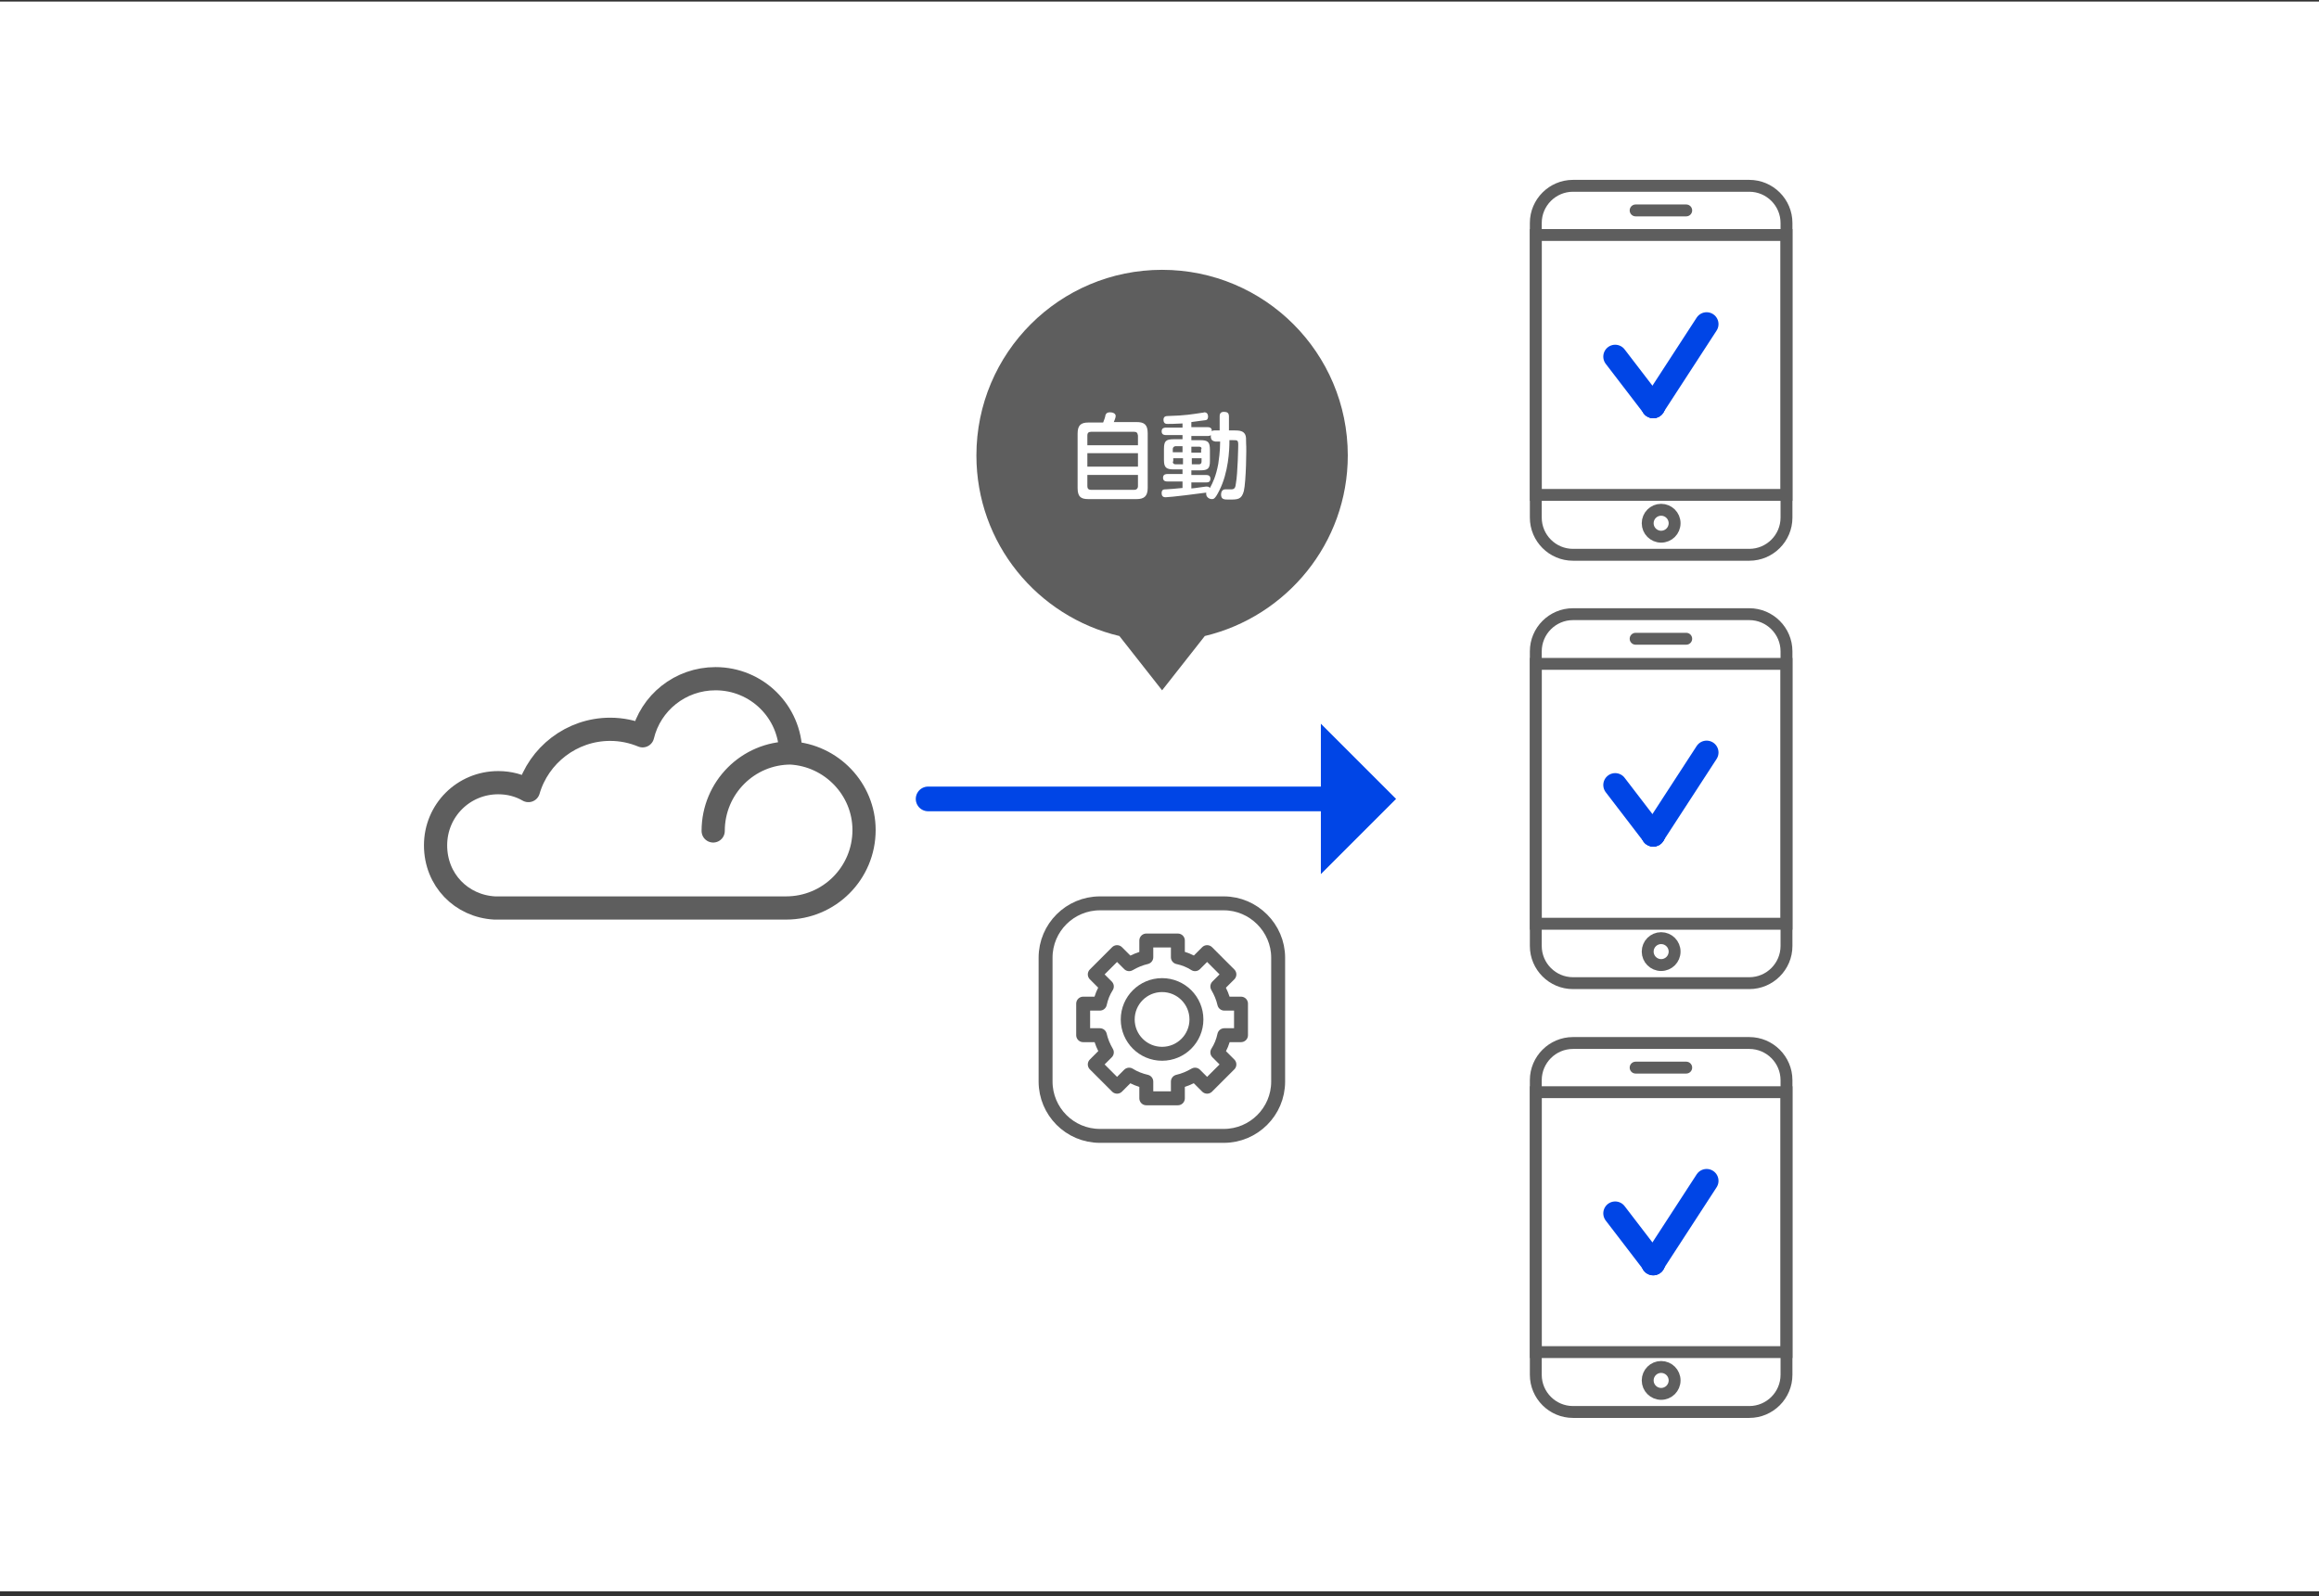 <svg width="350" height="241" viewBox="0 0 350 241" fill="none" xmlns="http://www.w3.org/2000/svg">
<rect x="0" y="0" width="350" height="241" fill="#333333" stroke="none"/>
<rect width="350" height="240" transform="translate(0 0.234)" fill="white"/>
<g clip-path="url(#clip0_5324_34781)">
<path d="M200.896 120.609H140.079" stroke="#0045E6" stroke-width="3.727" stroke-miterlimit="10" stroke-linecap="round"/>
<path d="M199.355 131.959V109.258L210.705 120.608L199.355 131.959Z" fill="#0045E6"/>
<path d="M264.024 213.159H237.399C234.316 213.159 231.794 210.637 231.794 207.554V163.062C231.794 159.979 234.316 157.457 237.399 157.457H264.024C267.107 157.457 269.629 159.979 269.629 163.062V207.554C269.629 210.637 267.107 213.159 264.024 213.159Z" stroke="#5E5E5E" stroke-width="1.794" stroke-miterlimit="10" stroke-linecap="round"/>
<path d="M269.629 164.883H231.794V204.119H269.629V164.883Z" stroke="#5E5E5E" stroke-width="1.794" stroke-miterlimit="10" stroke-linecap="round"/>
<path d="M246.86 161.172H254.497" stroke="#5E5E5E" stroke-width="1.794" stroke-miterlimit="10" stroke-linecap="round"/>
<path d="M250.712 210.427C251.835 210.427 252.744 209.517 252.744 208.395C252.744 207.273 251.835 206.363 250.712 206.363C249.59 206.363 248.681 207.273 248.681 208.395C248.681 209.517 249.59 210.427 250.712 210.427Z" stroke="#5E5E5E" stroke-width="1.794" stroke-miterlimit="10" stroke-linecap="round"/>
<path d="M249.518 190.664V190.734" stroke="#0045E6" stroke-width="3.587" stroke-linecap="round" stroke-linejoin="round"/>
<path d="M249.52 190.669L243.774 183.172" stroke="#0045E6" stroke-width="3.587" stroke-linecap="round" stroke-linejoin="round"/>
<path d="M249.518 190.664V190.734" stroke="#0045E6" stroke-width="3.587" stroke-linecap="round" stroke-linejoin="round"/>
<path d="M257.576 178.266L249.518 190.667" stroke="#0045E6" stroke-width="3.587" stroke-linecap="round" stroke-linejoin="round"/>
<path d="M264.024 148.421H237.399C234.316 148.421 231.794 145.898 231.794 142.815V98.324C231.794 95.241 234.316 92.719 237.399 92.719H264.024C267.107 92.719 269.629 95.241 269.629 98.324V142.815C269.629 145.898 267.107 148.421 264.024 148.421Z" stroke="#5E5E5E" stroke-width="1.794" stroke-miterlimit="10" stroke-linecap="round"/>
<path d="M269.629 100.219H231.794V139.455H269.629V100.219Z" stroke="#5E5E5E" stroke-width="1.794" stroke-miterlimit="10" stroke-linecap="round"/>
<path d="M246.86 96.43H254.497" stroke="#5E5E5E" stroke-width="1.794" stroke-miterlimit="10" stroke-linecap="round"/>
<path d="M250.712 145.689C251.835 145.689 252.744 144.779 252.744 143.657C252.744 142.535 251.835 141.625 250.712 141.625C249.59 141.625 248.681 142.535 248.681 143.657C248.681 144.779 249.59 145.689 250.712 145.689Z" stroke="#5E5E5E" stroke-width="1.794" stroke-miterlimit="10" stroke-linecap="round"/>
<circle cx="249.521" cy="126.005" r="1.794" fill="#0045E6"/>
<path d="M249.52 126.005L243.774 118.508" stroke="#0045E6" stroke-width="3.587" stroke-linecap="round" stroke-linejoin="round"/>
<circle cx="249.521" cy="126.005" r="1.794" fill="#0045E6"/>
<path d="M257.576 113.602L249.518 126.003" stroke="#0045E6" stroke-width="3.587" stroke-linecap="round" stroke-linejoin="round"/>
<path d="M264.024 83.753H237.399C234.316 83.753 231.794 81.23 231.794 78.147V33.656C231.794 30.573 234.316 28.051 237.399 28.051H264.024C267.107 28.051 269.629 30.573 269.629 33.656V78.147C269.629 81.23 267.107 83.753 264.024 83.753Z" stroke="#5E5E5E" stroke-width="1.794" stroke-miterlimit="10" stroke-linecap="round"/>
<path d="M269.629 35.477H231.794V74.713H269.629V35.477Z" stroke="#5E5E5E" stroke-width="1.794" stroke-miterlimit="10" stroke-linecap="round"/>
<path d="M246.86 31.766H254.497" stroke="#5E5E5E" stroke-width="1.794" stroke-miterlimit="10" stroke-linecap="round"/>
<path d="M250.712 81.021C251.835 81.021 252.744 80.111 252.744 78.989C252.744 77.867 251.835 76.957 250.712 76.957C249.59 76.957 248.681 77.867 248.681 78.989C248.681 80.111 249.59 81.021 250.712 81.021Z" stroke="#5E5E5E" stroke-width="1.794" stroke-miterlimit="10" stroke-linecap="round"/>
<circle cx="249.521" cy="61.333" r="1.794" fill="#0045E6"/>
<path d="M249.52 61.333L243.774 53.836" stroke="#0045E6" stroke-width="3.587" stroke-linecap="round" stroke-linejoin="round"/>
<circle cx="249.521" cy="61.333" r="1.794" fill="#0045E6"/>
<path d="M257.576 48.93L249.518 61.331" stroke="#0045E6" stroke-width="3.587" stroke-linecap="round" stroke-linejoin="round"/>
<path d="M184.711 136.375H166.003C161.519 136.375 157.806 140.018 157.806 144.573V163.28C157.806 167.764 161.449 171.478 166.003 171.478H184.711C189.195 171.478 192.908 167.834 192.908 163.28V144.573C192.908 140.088 189.195 136.375 184.711 136.375Z" stroke="#5E5E5E" stroke-width="2.102" stroke-linecap="round" stroke-linejoin="round"/>
<path d="M187.302 156.278V151.513H184.779C184.569 150.602 184.219 149.762 183.728 148.921L185.55 147.099L182.187 143.736L180.365 145.558C179.594 145.067 178.754 144.717 177.773 144.507V141.984H173.008V144.507C172.097 144.717 171.257 145.067 170.416 145.558L168.594 143.736L165.231 147.099L167.053 148.921C166.562 149.692 166.212 150.532 166.002 151.513H163.479V156.278H166.002C166.212 157.189 166.562 158.029 167.053 158.87L165.231 160.692L168.594 164.055L170.416 162.233C171.187 162.724 172.097 163.074 173.008 163.284V165.807H177.773V163.284C178.684 163.074 179.524 162.724 180.365 162.233L182.187 164.055L185.55 160.692L183.728 158.87C184.219 158.099 184.569 157.259 184.779 156.278H187.302Z" stroke="#5E5E5E" stroke-width="2.102" stroke-linecap="round" stroke-linejoin="round"/>
<path d="M175.389 159.085C178.252 159.085 180.574 156.763 180.574 153.9C180.574 151.036 178.252 148.715 175.389 148.715C172.525 148.715 170.204 151.036 170.204 153.9C170.204 156.763 172.525 159.085 175.389 159.085Z" stroke="#5E5E5E" stroke-width="2.102" stroke-linecap="round" stroke-linejoin="round"/>
<path d="M119.339 113.671C112.893 113.671 107.638 118.926 107.638 125.442M119.339 113.671C119.269 107.436 114.224 102.461 107.989 102.461C102.664 102.461 98.179 106.104 96.988 111.079C95.447 110.448 93.835 110.098 92.084 110.098C86.268 110.098 81.294 114.022 79.752 119.347C78.421 118.576 76.88 118.156 75.198 118.156C69.943 118.156 65.739 122.359 65.739 127.614C65.739 132.869 69.663 136.793 74.638 137.073H118.639C125.155 137.073 130.409 131.818 130.409 125.302C130.409 119.136 125.505 114.022 119.339 113.671Z" stroke="#5E5E5E" stroke-width="3.503" stroke-linecap="round" stroke-linejoin="round"/>
<path d="M177.005 67.784V68.274H178.476V67.363H177.355C177.075 67.433 177.005 67.644 177.005 67.784Z" fill="#5E5E5E"/>
<path d="M177.005 69.67C177.005 69.88 177.075 70.091 177.425 70.091H178.546V69.18H177.075V69.67H177.005Z" fill="#5E5E5E"/>
<path d="M164.112 73.385C164.112 73.735 164.252 73.945 164.673 73.945H171.189C171.539 73.945 171.749 73.735 171.749 73.385V71.703H164.112V73.385Z" fill="#5E5E5E"/>
<path d="M171.749 68.414H164.112V70.446H171.749V68.414Z" fill="#5E5E5E"/>
<path d="M171.189 65.188H164.673C164.322 65.188 164.112 65.328 164.112 65.748V67.219H171.749V65.748C171.679 65.328 171.539 65.188 171.189 65.188Z" fill="#5E5E5E"/>
<path d="M181.349 67.78C181.349 67.5 181.209 67.43 180.929 67.43H179.808V68.341H181.279V67.78H181.349Z" fill="#5E5E5E"/>
<path d="M182.75 65.68C182.68 65.75 182.54 65.82 182.26 65.82H179.808V66.45H181.139C182.33 66.45 182.61 66.731 182.61 67.922V69.603C182.61 70.724 182.33 71.005 181.139 71.005H179.808V71.705H182.05C182.4 71.705 182.68 71.845 182.68 72.266C182.68 72.826 182.26 72.826 182.05 72.826H179.808V73.737C180.648 73.667 180.788 73.597 181.98 73.457H182.19C182.47 73.457 182.54 73.597 182.61 73.667C183.031 72.896 183.521 71.915 183.871 70.024C183.941 69.463 184.152 68.272 184.152 66.661H183.451C183.101 66.591 182.68 66.52 182.75 65.68Z" fill="#5E5E5E"/>
<path d="M175.392 40.734C159.908 40.734 147.366 53.276 147.366 68.76C147.366 82.003 156.545 93.073 168.946 96.016L175.392 104.214L181.838 96.016C194.17 93.073 203.418 82.003 203.418 68.76C203.418 53.276 190.877 40.734 175.392 40.734ZM173.22 73.665C173.22 74.926 172.66 75.347 171.539 75.347H164.252C163.131 75.347 162.64 74.996 162.64 73.665V65.467C162.64 64.206 163.131 63.786 164.252 63.786H166.494C166.564 63.646 166.844 62.875 166.844 62.665C166.914 62.525 166.984 62.244 167.545 62.244C167.895 62.244 168.386 62.385 168.386 62.805C168.386 63.085 168.176 63.506 168.105 63.716H171.539C172.66 63.716 173.22 64.066 173.22 65.397V73.665ZM187.724 74.156C187.373 75.417 186.813 75.417 185.482 75.417C184.781 75.417 184.291 75.417 184.291 74.646C184.291 74.226 184.501 73.875 184.921 73.875H185.832C186.393 73.875 186.463 73.525 186.533 72.964C186.813 71.423 186.883 67.359 186.883 67.149C186.883 66.448 186.743 66.448 186.112 66.448H185.552V66.659C185.552 67.92 185.412 71.353 184.01 74.085C183.38 75.347 183.17 75.347 182.889 75.347C182.539 75.347 182.048 75.066 182.048 74.576V74.366C181.138 74.506 176.583 75.066 175.953 75.066C175.743 75.066 175.322 75.066 175.322 74.436C175.322 73.875 175.673 73.875 175.953 73.875C176.934 73.805 177.144 73.805 178.475 73.665V72.684H176.163C176.023 72.684 175.532 72.684 175.532 72.124C175.532 71.563 176.023 71.563 176.163 71.563H178.475V70.862H177.144C176.023 70.862 175.673 70.582 175.673 69.461V67.78C175.673 66.588 175.953 66.308 177.144 66.308H178.475V65.678H175.953C175.813 65.678 175.322 65.678 175.322 65.117C175.322 64.557 175.813 64.557 175.953 64.557H178.475V63.926C177.074 63.996 176.794 63.996 176.233 63.996C176.023 63.996 175.602 63.996 175.602 63.365C175.602 62.875 175.953 62.805 176.233 62.805C178.966 62.735 179.947 62.525 181.418 62.315C181.628 62.315 181.698 62.244 181.768 62.244C182.329 62.244 182.329 62.805 182.329 62.875C182.329 63.365 182.048 63.435 181.908 63.435C181.768 63.435 180.927 63.576 179.806 63.716V64.487H182.259C182.399 64.487 182.959 64.487 182.889 65.117C182.959 65.047 183.029 64.977 183.38 64.977H184.08V62.875C184.08 62.665 184.08 62.174 184.711 62.174C185.201 62.174 185.482 62.315 185.482 62.875V64.977H186.252C187.093 64.977 187.654 65.047 187.934 65.608C188.074 65.888 188.074 66.238 188.074 67.009C188.144 67.569 188.074 72.684 187.724 74.156Z" fill="#5E5E5E"/>
<path d="M181.347 69.67V69.18H179.876V70.091H180.997C181.207 70.091 181.347 69.95 181.347 69.67Z" fill="#5E5E5E"/>
</g>
<defs>
<clipPath id="clip0_5324_34781">
<rect width="245.229" height="196.183" fill="white" transform="translate(52.386 22.145)"/>
</clipPath>
</defs>
</svg>
